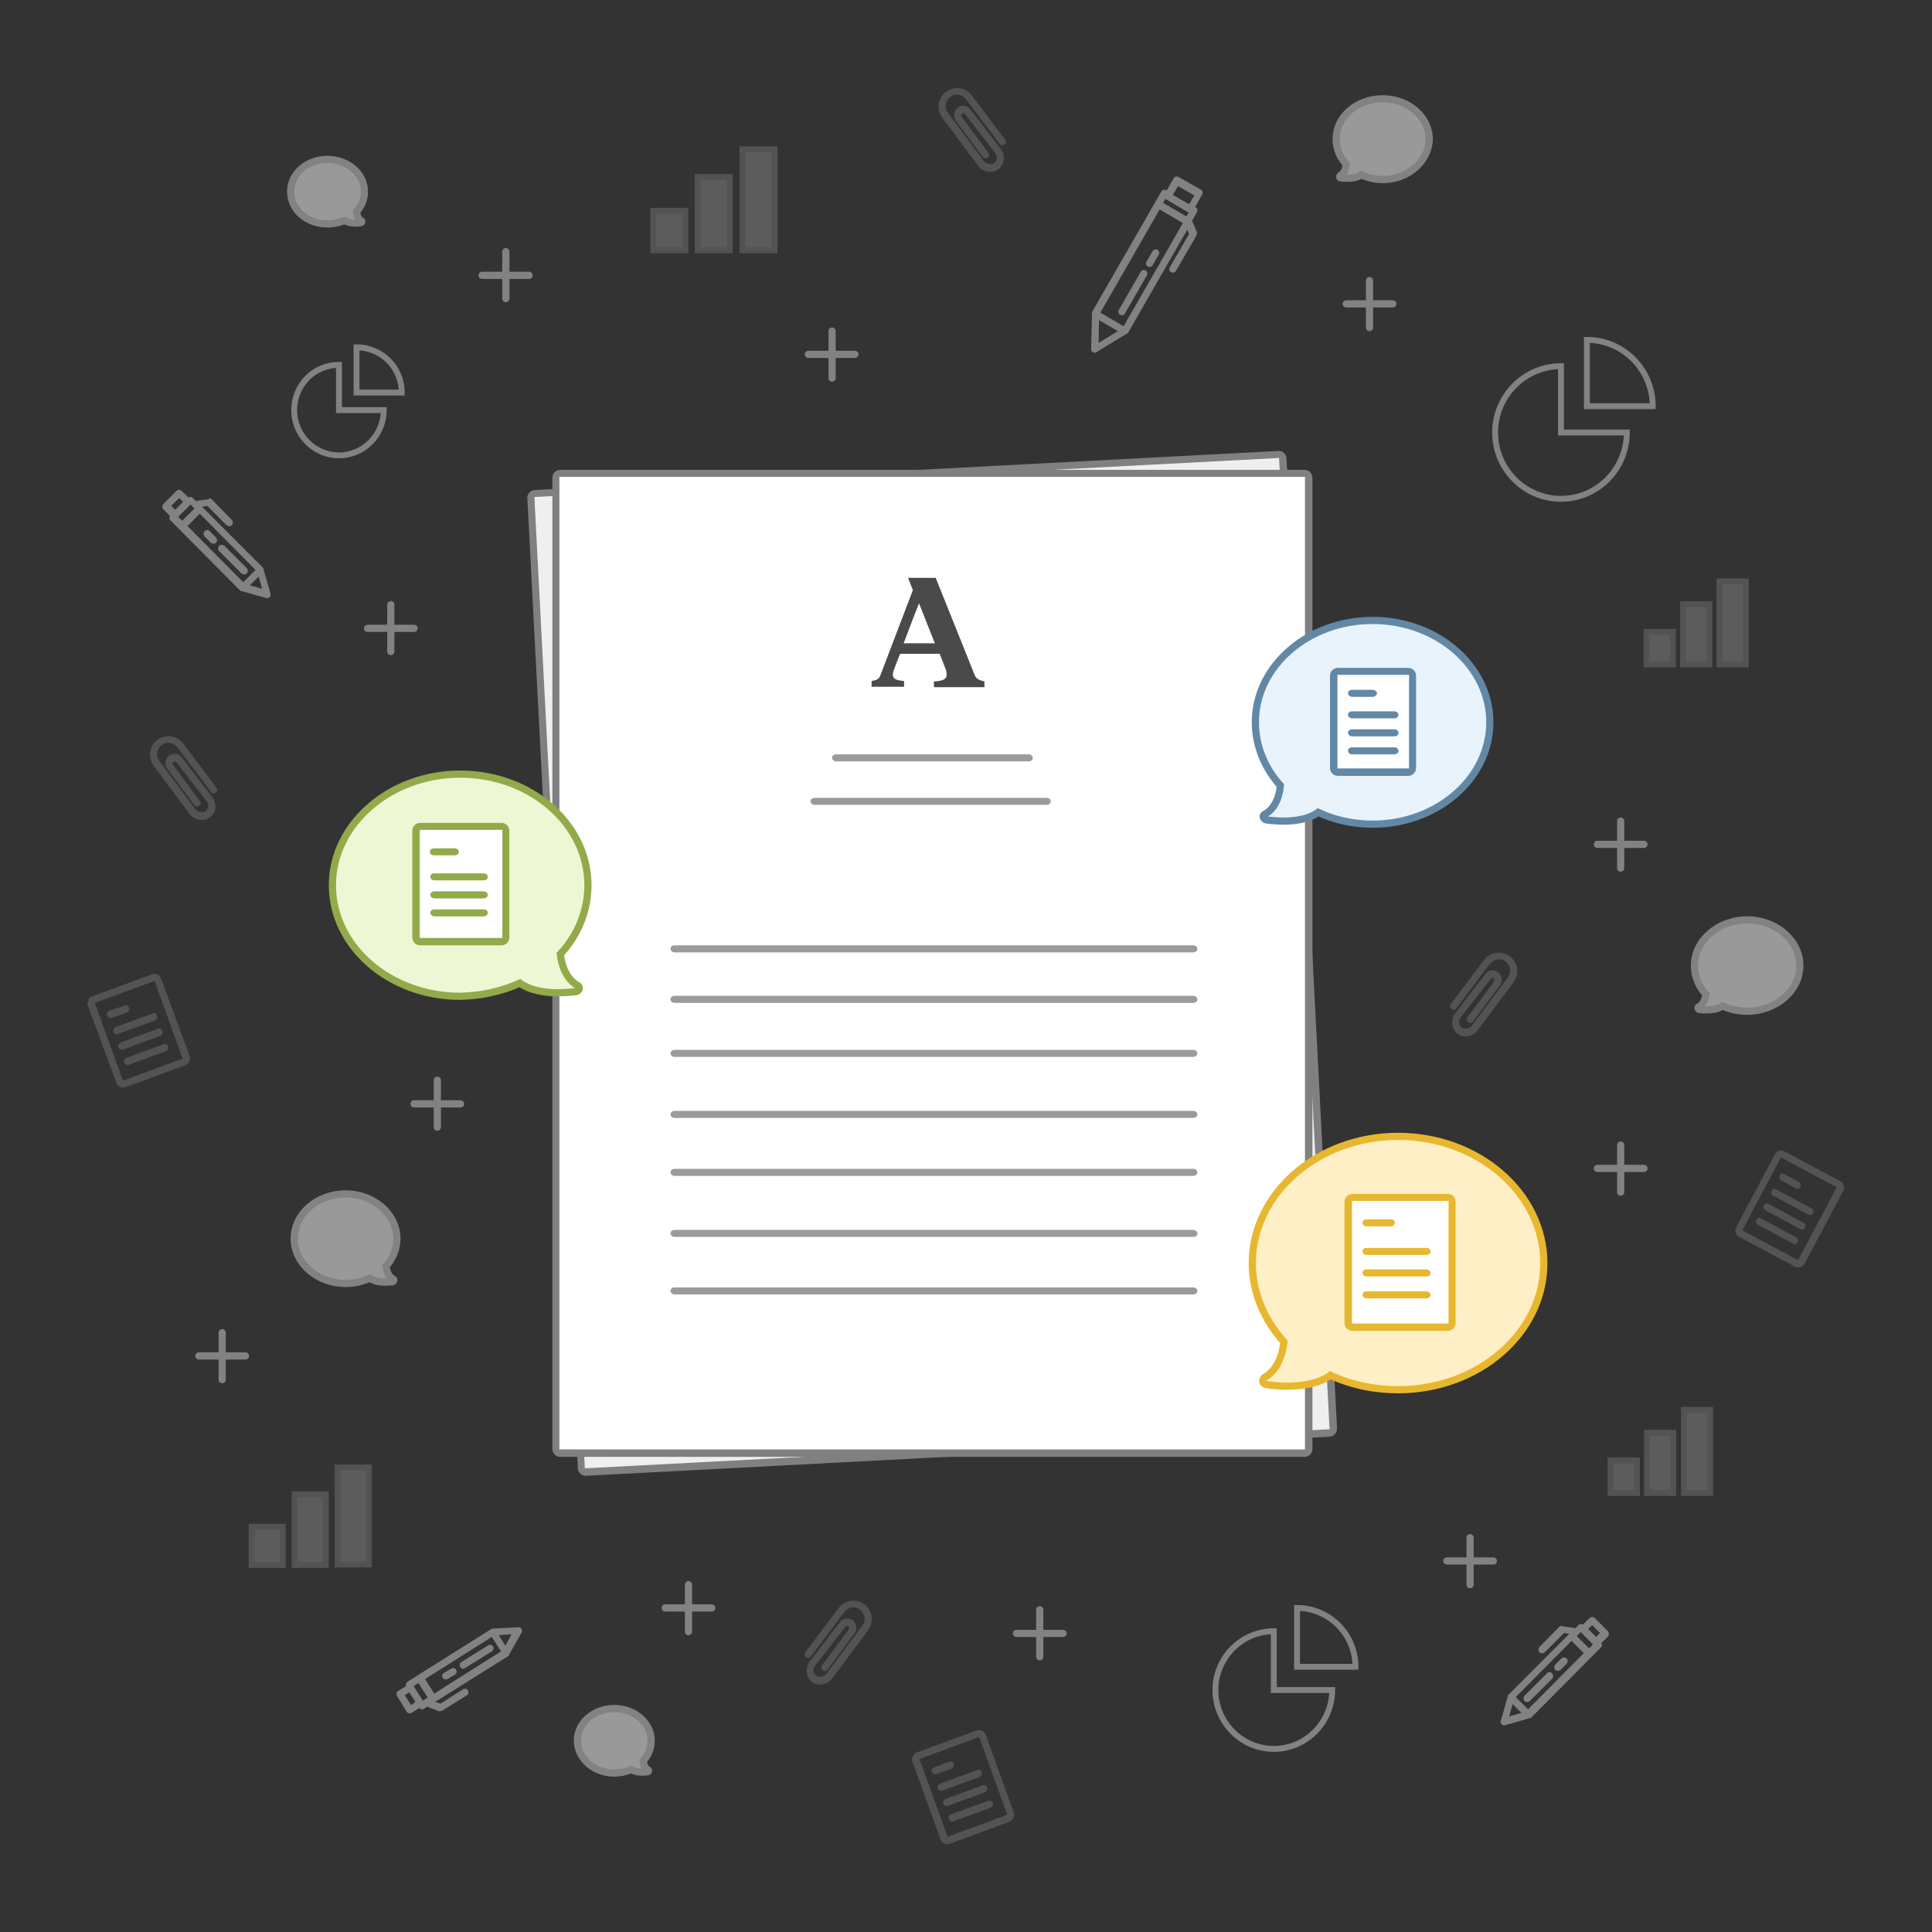 <?xml version="1.0" encoding="utf-8"?>
<!-- Generator: Adobe Illustrator 18.0.0, SVG Export Plug-In . SVG Version: 6.00 Build 0)  -->
<!DOCTYPE svg PUBLIC "-//W3C//DTD SVG 1.1//EN" "http://www.w3.org/Graphics/SVG/1.1/DTD/svg11.dtd">
<svg version="1.1" id="Layer_1" xmlns:sketch="http://www.bohemiancoding.com/sketch/ns"
	 xmlns="http://www.w3.org/2000/svg" xmlns:xlink="http://www.w3.org/1999/xlink" x="0px" y="0px" viewBox="25.5 24 440 440"
	 enable-background="new 25.5 24 440 440" xml:space="preserve">
<rect x="25.5" y="24" width="440" height="440" fill="#333333" stroke="none"/>
<title>Right Graphic</title>
<desc>Created with Sketch.</desc>
<g id="Page-1" sketch:type="MSPage">
	<g id="Academia-11" transform="translate(-863, -189)" sketch:type="MSArtboardGroup">
		<g id="Right-Graphic-_x2B_-Hero-Text-and-Buttons" transform="translate(230, 186)" sketch:type="MSLayerGroup">
			<g id="Right-Graphic" transform="translate(632, 0)">
				<g opacity="0.5">
					<g id="Pluses" transform="translate(32, 48)" sketch:type="MSShapeGroup">
						<g id="Line-_x2B_-Line-Copy-6" transform="translate(320, 8)">
							<path id="Line" fill="none" stroke="#D1D1D1" stroke-width="1.637" stroke-linecap="round" d="M-13.6,34.9v10.7"/>
							<path id="Line-Copy-6" fill="none" stroke="#D1D1D1" stroke-width="1.637" stroke-linecap="round" d="M-18.9,40.2h10.6"/>
						</g>
						<g id="Line-_x2B_-Line-Copy-7" transform="translate(390, 158)">
							<path id="Line_1_" fill="none" stroke="#D1D1D1" stroke-width="1.637" stroke-linecap="round" d="M-26.4,8v10.7"/>
							<path id="Line-Copy-6_1_" fill="none" stroke="#D1D1D1" stroke-width="1.637" stroke-linecap="round" d="M-31.7,13.3h10.6"
								/>
						</g>
						<g id="Line-_x2B_-Line-Copy-8" transform="translate(47, 98)">
							<path id="Line_2_" fill="none" stroke="#D1D1D1" stroke-width="1.637" stroke-linecap="round" d="M36.5,18.7v10.7"/>
							<path id="Line-Copy-6_2_" fill="none" stroke="#D1D1D1" stroke-width="1.637" stroke-linecap="round" d="M31.2,24.1h10.6"/>
						</g>
						<g id="Line-_x2B_-Line-Copy-10" transform="translate(390, 248)">
							<path id="Line_3_" fill="none" stroke="#D1D1D1" stroke-width="1.637" stroke-linecap="round" d="M-26.4-8.2V2.5"/>
							<path id="Line-Copy-6_3_" fill="none" stroke="#D1D1D1" stroke-width="1.637" stroke-linecap="round" d="M-31.7-2.9h10.6"/>
						</g>
						<g id="Line-_x2B_-Line-Copy-11" transform="translate(348, 357)">
							<path id="Line_4_" fill="none" stroke="#D1D1D1" stroke-width="1.637" stroke-linecap="round" d="M-18.7-27.8v10.7"/>
							<path id="Line-Copy-6_4_" fill="none" stroke="#D1D1D1" stroke-width="1.637" stroke-linecap="round" d="M-24-22.5h10.6"/>
						</g>
						<g id="Line-_x2B_-Line-Copy-15" transform="translate(228, 377)">
							<path id="Line_5_" fill="none" stroke="#D1D1D1" stroke-width="1.637" stroke-linecap="round" d="M3.3-31.4v10.7"/>
							<path id="Line-Copy-6_5_" fill="none" stroke="#D1D1D1" stroke-width="1.637" stroke-linecap="round" d="M-2-26H8.6"/>
						</g>
						<g id="Line-_x2B_-Line-Copy-12" transform="translate(130, 370)">
							<path id="Line_6_" fill="none" stroke="#D1D1D1" stroke-width="1.637" stroke-linecap="round" d="M21.3-30.1v10.7"/>
							<path id="Line-Copy-6_6_" fill="none" stroke="#D1D1D1" stroke-width="1.637" stroke-linecap="round" d="M16-24.8h10.6"/>
						</g>
						<g id="Line-_x2B_-Line-Copy-16" transform="translate(60, 230)">
							<path id="Line_7_" fill="none" stroke="#D1D1D1" stroke-width="1.637" stroke-linecap="round" d="M34.1-5V5.7"/>
							<path id="Line-Copy-6_7_" fill="none" stroke="#D1D1D1" stroke-width="1.637" stroke-linecap="round" d="M28.8,0.4h10.6"/>
						</g>
						<g id="Line-_x2B_-Line-Copy-17" transform="translate(0, 300)">
							<path id="Line_8_" fill="none" stroke="#D1D1D1" stroke-width="1.637" stroke-linecap="round" d="M45.1-17.5v10.7"/>
							<path id="Line-Copy-6_8_" fill="none" stroke="#D1D1D1" stroke-width="1.637" stroke-linecap="round" d="M39.8-12.2h10.6"/>
						</g>
						<g id="Line-_x2B_-Line-Copy-13" transform="translate(79, 0)">
							<path id="Line_9_" fill="none" stroke="#D1D1D1" stroke-width="1.637" stroke-linecap="round" d="M30.7,36.3V47"/>
							<path id="Line-Copy-6_9_" fill="none" stroke="#D1D1D1" stroke-width="1.637" stroke-linecap="round" d="M25.3,41.7H36"/>
						</g>
						<g id="Line-_x2B_-Line-Copy-14" transform="translate(170, 22)">
							<path id="Line_10_" fill="none" stroke="#D1D1D1" stroke-width="1.637" stroke-linecap="round" d="M14,32.4v10.7"/>
							<path id="Line-Copy-6_10_" fill="none" stroke="#D1D1D1" stroke-width="1.637" stroke-linecap="round" d="M8.6,37.7h10.6"/>
						</g>
					</g>
					<g id="Pie-Charts" transform="translate(59, 73)" sketch:type="MSShapeGroup">
						<g id="Imported-Layers" transform="translate(335, 0)">
							<path id="Fill-1" fill="none" stroke="#D1D1D1" stroke-width="1.34" d="M-12,37.4c-8.3,0-15,6.8-15,15.1s6.7,15.1,15,15.1
								S3,60.8,3,52.5h-15V37.4z M-6.1,31.4v15.1h15C8.9,38.2,2.2,31.4-6.1,31.4z"/>
						</g>
						<g id="Imported-Layers-Copy" transform="translate(0, 2)">
							<path id="Fill-1_1_" fill="none" stroke="#D1D1D1" stroke-width="1.34" d="M44.7,35.1c-5.7,0-10.2,4.6-10.2,10.3
								s4.6,10.3,10.2,10.3s10.2-4.6,10.2-10.3H44.7V35.1z M48.7,31.1v10.3H59C59,35.7,54.4,31.1,48.7,31.1z"/>
						</g>
						<g id="Imported-Layers-Copy-2" transform="translate(257, 352)">
							<path id="Fill-1_2_" fill="none" stroke="#D1D1D1" stroke-width="1.34" d="M0.6-26.5c-7.3,0-13.3,6-13.3,13.4
								s6,13.4,13.3,13.4s13.3-6,13.3-13.4H0.6V-26.5z M5.9-31.8v13.4h13.3C19.2-25.8,13.2-31.8,5.9-31.8z"/>
						</g>
					</g>
					<g id="More-Bubbles" transform="translate(58, 6)" sketch:type="MSShapeGroup">
						<path id="Fill-1-Copy-6" fill="#FFFFFF" stroke="#D1D1D1" stroke-width="1.637" d="M283.4,61.9c-1.7,0-3.4-0.4-4.9-1.1
							c-0.9,0.7-2.2,0.8-3.2,0.8c-0.9,0-1.5-0.1-1.5-0.1c-0.1,0-0.2-0.1-0.2-0.2c0-0.1,0-0.2,0.1-0.3c1-0.5,1.3-1.7,1.4-2.6
							c-1.5-1.6-2.3-3.6-2.3-5.7c0-5.1,4.7-9.2,10.6-9.2c5.8,0,10.6,4.1,10.6,9.2C293.9,57.7,289.2,61.9,283.4,61.9"/>
						<path id="Fill-1-Copy-9" fill="#FFFFFF" stroke="#D1D1D1" stroke-width="1.637" d="M366.4,251.3c-1.9,0-3.9-0.4-5.6-1.2
							c-1,0.7-2.5,0.9-3.6,0.9c-1,0-1.7-0.1-1.7-0.1c-0.1,0-0.2-0.1-0.3-0.3c0-0.1,0-0.3,0.2-0.3c1.1-0.6,1.5-1.9,1.6-2.9
							c-1.7-1.8-2.6-4.1-2.6-6.5c0-5.7,5.4-10.4,12-10.4c6.6,0,12,4.7,12,10.4C378.4,246.6,373,251.3,366.4,251.3"/>
						<path id="Fill-1-Copy-7" fill="#FFFFFF" stroke="#D1D1D1" stroke-width="1.637" d="M52.7,312.1c1,0.7,2.5,0.9,3.5,0.9
							c1,0,1.7-0.1,1.7-0.1c0.1,0,0.2-0.1,0.3-0.3c0-0.1,0-0.3-0.2-0.3c-1.1-0.6-1.4-1.9-1.6-2.9c1.6-1.8,2.5-4,2.5-6.3
							c0-5.6-5.3-10.2-11.7-10.2c-6.5,0-11.7,4.6-11.7,10.2c0,5.6,5.3,10.2,11.7,10.2C49.1,313.3,51,312.9,52.7,312.1z"/>
						<path id="Fill-1-Copy-8" fill="#FFFFFF" stroke="#D1D1D1" stroke-width="1.637" d="M43.1,72c1.4,0,2.7-0.3,3.9-0.8
							c0.7,0.5,1.8,0.6,2.5,0.6c0.7,0,1.2-0.1,1.2-0.1c0.1,0,0.2-0.1,0.2-0.2c0-0.1,0-0.2-0.1-0.2c-0.8-0.4-1-1.3-1.1-2.1
							c1.2-1.3,1.8-2.9,1.8-4.6c0-4-3.8-7.3-8.4-7.3c-4.7,0-8.4,3.3-8.4,7.3C34.7,68.8,38.4,72,43.1,72"/>
						<path id="Fill-1-Copy-11" fill="#FFFFFF" stroke="#D1D1D1" stroke-width="1.637" d="M108.4,424.8c1.4,0,2.7-0.3,3.9-0.8
							c0.7,0.5,1.8,0.6,2.5,0.6c0.7,0,1.2-0.1,1.2-0.1c0.1,0,0.2-0.1,0.2-0.2c0-0.1,0-0.2-0.1-0.2c-0.8-0.4-1-1.3-1.1-2.1
							c1.2-1.3,1.8-2.9,1.8-4.6c0-4-3.8-7.3-8.4-7.3c-4.7,0-8.4,3.3-8.4,7.3C100,421.5,103.8,424.8,108.4,424.8"/>
					</g>
					<g id="Paper-Clips" transform="translate(16, 0)" sketch:type="MSShapeGroup" opacity="0.396">
						<path id="Imported-Layers_1_" fill="#D1D1D1" d="M237.8,65.6c-1.3,1-3.5,0.6-4.5-0.8l-8.2-11c-1.4-1.9-1-4.5,0.8-5.9
							c1.9-1.4,4.5-1,5.9,0.8l7.6,10.1c0.3,0.4,0.2,0.9-0.2,1.1c-0.4,0.3-0.9,0.2-1.1-0.2l-7.6-10.1c-0.9-1.1-2.5-1.4-3.6-0.5
							c-1.1,0.9-1.4,2.5-0.5,3.6l8.2,11c0.5,0.7,1.8,0.8,2.2,0.5c0.9-0.6,0.9-1.6,0.4-2.3l-6.9-8.9c-0.2-0.2-0.5-0.3-0.7-0.1
							c-0.2,0.2-0.2,0.5-0.1,0.7l6.1,8.2c0.3,0.4,0.2,0.9-0.2,1.1c-0.4,0.3-0.9,0.2-1.1-0.2l-6.1-8.2c-0.7-0.9-0.5-2.3,0.4-3
							c0.9-0.7,2.2-0.5,2.9,0.4l6.9,9C239.5,62.3,239.5,64.3,237.8,65.6"/>
						<path id="Imported-Layers-Copy-4" fill="#D1D1D1" d="M195.5,410.1c1.3,1,3.5,0.6,4.5-0.8l8.2-11c1.4-1.9,1-4.5-0.8-5.9
							c-1.9-1.4-4.5-1-5.9,0.8l-7.6,10.1c-0.3,0.4-0.2,0.9,0.2,1.1c0.4,0.3,0.9,0.2,1.1-0.2l7.6-10.1c0.9-1.1,2.5-1.4,3.6-0.5
							c1.1,0.9,1.4,2.5,0.5,3.6l-8.2,11c-0.5,0.7-1.8,0.8-2.2,0.5c-0.9-0.6-0.9-1.6-0.4-2.3l6.9-8.9c0.2-0.2,0.5-0.3,0.7-0.1
							s0.2,0.5,0.1,0.7l-6.1,8.2c-0.3,0.4-0.2,0.9,0.2,1.1c0.4,0.3,0.9,0.2,1.1-0.2l6.1-8.2c0.7-0.9,0.5-2.3-0.4-3
							c-0.9-0.7-2.2-0.5-2.9,0.4l-6.9,9C193.9,406.9,193.9,408.9,195.5,410.1"/>
						<path id="Imported-Layers-Copy-6" fill="#D1D1D1" d="M342.5,262.5c1.3,1,3.5,0.6,4.5-0.8l8.2-11c1.4-1.9,1-4.5-0.8-5.9
							c-1.9-1.4-4.5-1-5.9,0.8l-7.6,10.1c-0.3,0.4-0.2,0.9,0.2,1.1c0.4,0.3,0.9,0.2,1.1-0.2l7.6-10.1c0.9-1.1,2.5-1.4,3.6-0.5
							c1.1,0.9,1.4,2.5,0.5,3.6l-8.2,11c-0.5,0.7-1.8,0.8-2.2,0.5c-0.9-0.6-0.9-1.6-0.4-2.3l6.9-8.9c0.2-0.2,0.5-0.3,0.7-0.1
							s0.2,0.5,0.1,0.7l-6.1,8.2c-0.3,0.4-0.2,0.9,0.2,1.1c0.4,0.3,0.9,0.2,1.1-0.2l6.1-8.2c0.7-0.9,0.5-2.3-0.4-3
							c-0.9-0.7-2.2-0.5-2.9,0.4l-6.9,9C340.9,259.2,340.9,261.2,342.5,262.5"/>
						<path id="Imported-Layers-Copy-7" fill="#D1D1D1" d="M58.2,213.2c-1.3,1-3.5,0.6-4.5-0.8l-8.2-11c-1.4-1.9-1-4.5,0.8-5.9
							c1.9-1.4,4.5-1,5.9,0.8l7.6,10.1c0.3,0.4,0.2,0.9-0.2,1.1c-0.4,0.3-0.9,0.2-1.1-0.2l-7.6-10.1c-0.9-1.1-2.5-1.4-3.6-0.5
							s-1.4,2.5-0.5,3.6l8.2,11c0.5,0.7,1.8,0.8,2.2,0.5c0.9-0.6,0.9-1.6,0.4-2.3l-6.9-8.9c-0.2-0.2-0.5-0.3-0.7-0.1
							c-0.2,0.2-0.2,0.5-0.1,0.7l6.1,8.2c0.3,0.4,0.2,0.9-0.2,1.1c-0.4,0.3-0.9,0.2-1.1-0.2l-6.1-8.2c-0.7-0.9-0.5-2.3,0.4-3
							c0.9-0.7,2.2-0.5,2.9,0.4l6.9,9C59.9,210,59.9,212,58.2,213.2"/>
					</g>
					<g id="Papers" transform="translate(0, 247)" sketch:type="MSShapeGroup" opacity="0.396">
						<path id="Imported-Layers_2_" fill="#D1D1D1" d="M445.6,49l-12.7-6.8c-0.8-0.4-1.8-0.1-2.2,0.7l-8.8,16.6
							c-0.4,0.8-0.1,1.8,0.7,2.2l12.7,6.8c0.8,0.4,1.8,0.1,2.2-0.7l8.8-16.6C446.7,50.4,446.4,49.4,445.6,49L445.6,49z M432.1,43.6
							l12.7,6.8l-8.8,16.6l-12.7-6.8L432.1,43.6z M431.8,47.7c0.2-0.4,0.7-0.6,1.1-0.3l3.3,1.8c0.4,0.2,0.5,0.7,0.3,1.1
							c-0.2,0.4-0.7,0.6-1.1,0.3l-3.3-1.8C431.8,48.6,431.6,48.1,431.8,47.7L431.8,47.7z M430,51.2c0.2-0.4,0.7-0.6,1.1-0.3l8,4.3
							c0.4,0.2,0.5,0.7,0.3,1.1c-0.2,0.4-0.7,0.6-1.1,0.3l-8-4.3C429.9,52,429.8,51.6,430,51.2L430,51.2z M428.2,54.5
							c0.2-0.4,0.7-0.6,1.1-0.3l8,4.3c0.4,0.2,0.5,0.7,0.3,1.1c-0.2,0.4-0.7,0.6-1.1,0.3l-8-4.3C428.2,55.4,428,54.9,428.2,54.5
							L428.2,54.5z M426.5,57.8c0.2-0.4,0.7-0.6,1.1-0.3l8,4.3c0.4,0.2,0.5,0.7,0.3,1.1c-0.2,0.4-0.7,0.6-1.1,0.3l-8-4.3
							C426.4,58.7,426.3,58.2,426.5,57.8L426.5,57.8z"/>
						<path id="Imported-Layers-Copy-8" fill="#D1D1D1" d="M61.1,1.9l-13.6,5c-0.8,0.3-1.3,1.3-1,2.1L53,26.6c0.3,0.9,1.2,1.3,2.1,1
							l13.6-5c0.8-0.3,1.3-1.3,1-2.1L63.2,2.9C62.9,2,62,1.6,61.1,1.9L61.1,1.9z M48.1,8.4l13.6-5l6.4,17.7l-13.6,5L48.1,8.4z
							 M50.9,11.3c-0.2-0.4,0.1-0.9,0.5-1.1L54.9,9c0.4-0.2,0.9,0.1,1,0.5c0.2,0.4-0.1,0.9-0.5,1.1L52,11.8
							C51.5,11.9,51.1,11.7,50.9,11.3L50.9,11.3z M52.3,15c-0.2-0.4,0.1-0.9,0.5-1.1l8.5-3.1c0.4-0.2,0.9,0.1,1,0.5
							c0.2,0.4-0.1,0.9-0.5,1.1l-8.5,3.1C52.9,15.7,52.4,15.4,52.3,15L52.3,15z M53.5,18.5c-0.2-0.4,0.1-0.9,0.5-1.1l8.5-3.1
							c0.4-0.2,0.9,0.1,1,0.5c0.2,0.4-0.1,0.9-0.5,1.1L54.6,19C54.2,19.2,53.7,19,53.5,18.5L53.5,18.5z M54.8,22
							c-0.2-0.4,0.1-0.9,0.5-1.1l8.5-3.1c0.4-0.2,0.9,0.1,1,0.5c0.2,0.4-0.1,0.9-0.5,1.1l-8.5,3.1C55.4,22.7,55,22.5,54.8,22
							L54.8,22z"/>
						<path id="Imported-Layers-Copy-9" fill="#D1D1D1" d="M248.9,174.1l-13.6,5c-0.8,0.3-1.3,1.3-1,2.1l6.4,17.7
							c0.3,0.9,1.2,1.3,2.1,1l13.6-5c0.8-0.3,1.3-1.3,1-2.1l-6.4-17.7C250.7,174.3,249.8,173.8,248.9,174.1L248.9,174.1z
							 M235.9,180.6l13.6-5l6.4,17.7l-13.6,5L235.9,180.6z M238.7,183.6c-0.2-0.4,0.1-0.9,0.5-1.1l3.5-1.3c0.4-0.2,0.9,0.1,1,0.5
							c0.2,0.4-0.1,0.9-0.5,1.1l-3.5,1.3C239.3,184.2,238.9,184,238.7,183.6L238.7,183.6z M240.1,187.3c-0.2-0.4,0.1-0.9,0.5-1.1
							l8.5-3.1c0.4-0.2,0.9,0.1,1,0.5s-0.1,0.9-0.5,1.1l-8.5,3.1C240.7,187.9,240.2,187.7,240.1,187.3L240.1,187.3z M241.3,190.8
							c-0.2-0.4,0.1-0.9,0.5-1.1l8.5-3.1c0.4-0.2,0.9,0.1,1,0.5c0.2,0.4-0.1,0.9-0.5,1.1l-8.5,3.1
							C242,191.4,241.5,191.2,241.3,190.8L241.3,190.8z M242.6,194.3c-0.2-0.4,0.1-0.9,0.5-1.1l8.5-3.1c0.4-0.2,0.9,0.1,1,0.5
							c0.2,0.4-0.1,0.9-0.5,1.1l-8.5,3.1C243.2,195,242.8,194.7,242.6,194.3L242.6,194.3z"/>
					</g>
					<g id="Bar-chats" transform="translate(47, 20)" sketch:type="MSShapeGroup" opacity="0.4">
						<path id="Fill-1_3_" fill="#FFFFFF" stroke="#D1D1D1" stroke-width="1.34" d="M148.6,41h7.3v23h-7.3V41z M138.4,47.3h7.3
							v16.7h-7.3V47.3z M128.3,55h7.3v9h-7.3V55z"/>
						<path id="Fill-1-Copy-4" fill="#FFFFFF" stroke="#D1D1D1" stroke-width="1.34" d="M363,328.1h6V347h-6V328.1z M354.6,333.3
							h6V347h-6V333.3z M346.3,339.6h6v7.4h-6V339.6z"/>
						<path id="Fill-1-Copy-10" fill="#FFFFFF" stroke="#D1D1D1" stroke-width="1.34" d="M371.1,139.4h6v18.9h-6V139.4z
							 M362.8,144.6h6v13.7h-6V144.6z M354.5,150.9h6v7.4h-6V150.9z"/>
						<path id="Fill-1-Copy-5" fill="#FFFFFF" stroke="#D1D1D1" stroke-width="1.34" d="M56.4,341.2h7.1v22.1h-7.1V341.2z
							 M46.6,347.3h7.1v16.1h-7.1V347.3z M36.8,354.7h7.1v8.7h-7.1V354.7z"/>
					</g>
					<g id="Pens" transform="translate(21, 26)" sketch:type="MSShapeGroup">
						<path id="Imported-Layers_3_" fill="#D1D1D1" d="M260.3,71.6l5-8.7c0.2-0.4,0.7-0.5,1.1-0.3c0.4,0.2,0.5,0.7,0.3,1.1l-5,8.7
							c-0.2,0.4-0.7,0.5-1.1,0.3C260.2,72.5,260.1,72,260.3,71.6L260.3,71.6z M266.9,61.7c0.4,0.2,0.9,0.1,1.1-0.3l1.4-2.4
							c0.2-0.4,0.1-0.9-0.3-1.1c-0.4-0.2-0.9-0.1-1.1,0.3l-1.4,2.4C266.4,61,266.5,61.5,266.9,61.7L266.9,61.7z M277.9,54.8
							l-4.6,7.9c-0.2,0.4-0.7,0.5-1.1,0.3c-0.4-0.2-0.5-0.7-0.3-1.1l4.4-7.6l-0.4-1l-13.5,23.5c0,0,0,0,0,0c0,0.1-0.1,0.1-0.2,0.2
							c0,0,0,0-0.1,0c0,0,0,0,0,0l-6.9,4.2c-0.3,0.2-0.6,0.2-0.8,0c-0.3-0.2-0.4-0.4-0.4-0.7l0.2-8.1c0,0,0,0,0-0.1c0,0,0,0,0-0.1
							c0-0.1,0-0.2,0.1-0.3c0,0,0,0,0,0l15.7-27.3c0.2-0.4,0.7-0.5,1.1-0.3l0.1,0.1l1.6-2.8c0.2-0.4,0.7-0.5,1.1-0.3l5.1,2.9
							c0.4,0.2,0.5,0.7,0.3,1.1l-1.6,2.8l0.1,0.1c0.4,0.2,0.5,0.7,0.3,1.1l-1.1,2l1.1,2.6C278.1,54.3,278,54.6,277.9,54.8
							L277.9,54.8z M256.1,72.2l5.3,3.1l13.5-23.5l-5.3-3.1L256.1,72.2z M270.4,47.2l5.3,3.1l0.5-0.9l-5.3-3.1L270.4,47.2z
							 M272.6,45.4l3.7,2.1l1.2-2l-3.7-2.1L272.6,45.4z M260.1,76.4l-4.3-2.5l-0.1,5.2L260.1,76.4L260.1,76.4z"/>
						<path id="Imported-Layers_4_" fill="#D1D1D1" d="M56.6,125.3l5.1,5.1c0.3,0.3,0.3,0.8,0,1.2c-0.3,0.3-0.8,0.3-1.2,0l-5.1-5.1
							c-0.3-0.3-0.3-0.8,0-1.2C55.8,125,56.3,125,56.6,125.3L56.6,125.3z M52.1,122c-0.3,0.3-0.3,0.8,0,1.2l1.4,1.4
							c0.3,0.3,0.8,0.3,1.2,0c0.3-0.3,0.3-0.8,0-1.2l-1.4-1.4C53,121.6,52.5,121.6,52.1,122L52.1,122z M53.7,114.7l4.6,4.7
							c0.3,0.3,0.3,0.8,0,1.2c-0.3,0.3-0.8,0.3-1.2,0l-4.4-4.4l-1.2,0.2l13.9,13.9c0,0,0,0,0,0c0.1,0.1,0.1,0.1,0.1,0.2
							c0,0,0,0,0,0.1c0,0,0,0,0,0l1.6,5.6c0.1,0.3,0,0.6-0.2,0.8s-0.5,0.3-0.8,0.2l-5.6-1.6c0,0,0,0,0,0c0,0,0,0-0.1,0
							c-0.1,0-0.2-0.1-0.2-0.1c0,0,0,0,0,0l-15.9-16c-0.3-0.3-0.3-0.7-0.1-1l-1.5-1.5c-0.3-0.3-0.3-0.8,0-1.2l3-3
							c0.3-0.3,0.8-0.3,1.2,0l1.5,1.5c0.3-0.2,0.8-0.2,1,0.1l0.8,0.8c0.1-0.1,0.3-0.2,0.5-0.2l2.3-0.3
							C53.2,114.4,53.5,114.5,53.7,114.7L53.7,114.7z M47,119.6l2.8-2.8l-0.9-0.9l-2.8,2.8L47,119.6z M60.9,133.6l2.8-2.8L51,118
							l-2.8,2.8L60.9,133.6z M45.4,117.1l1.8-1.8l-0.9-0.9l-1.8,1.8L45.4,117.1z M64.4,132.3l-2,2l2.8,0.8L64.4,132.3L64.4,132.3z"
							/>
						<path id="Imported-Layers-Copy-3" fill="#D1D1D1" d="M357.8,382.1l-5.1,5.1c-0.3,0.3-0.3,0.8,0,1.2c0.3,0.3,0.8,0.3,1.2,0
							l5.1-5.1c0.3-0.3,0.3-0.8,0-1.2C358.6,381.7,358.1,381.7,357.8,382.1L357.8,382.1z M362.3,378.7c0.3,0.3,0.3,0.8,0,1.2
							l-1.4,1.4c-0.3,0.3-0.8,0.3-1.2,0c-0.3-0.3-0.3-0.8,0-1.2l1.4-1.4C361.4,378.4,362,378.4,362.3,378.7L362.3,378.7z
							 M360.7,371.4l-4.6,4.7c-0.3,0.3-0.3,0.8,0,1.2c0.3,0.3,0.8,0.3,1.2,0l4.4-4.4l1.2,0.2L349,387c0,0,0,0,0,0
							c-0.1,0.1-0.1,0.1-0.1,0.2c0,0,0,0,0,0.1c0,0,0,0,0,0l-1.6,5.6c-0.1,0.3,0,0.6,0.2,0.8s0.5,0.3,0.8,0.2l5.6-1.6c0,0,0,0,0,0
							c0,0,0,0,0.1,0c0.1,0,0.2-0.1,0.2-0.1c0,0,0,0,0,0l15.9-16c0.3-0.3,0.3-0.7,0.1-1l1.5-1.5c0.3-0.3,0.3-0.8,0-1.2l-3-3
							c-0.3-0.3-0.8-0.3-1.2,0l-1.5,1.5c-0.3-0.2-0.8-0.2-1,0.1l-0.8,0.8c-0.1-0.1-0.3-0.2-0.5-0.2l-2.3-0.3
							C361.2,371.2,360.9,371.3,360.7,371.4L360.7,371.4z M367.4,376.4l-2.8-2.8l0.9-0.9l2.8,2.8L367.4,376.4z M353.5,390.3
							l-2.8-2.8l12.7-12.8l2.8,2.8L353.5,390.3z M369,373.8l-1.8-1.8l0.9-0.9l1.8,1.8L369,373.8z M350,389.1l2,2l-2.8,0.8L350,389.1
							L350,389.1z"/>
						<path id="Imported-Layers-Copy-5" fill="#D1D1D1" d="M111.4,380.9l6.1-3.8c0.4-0.2,0.5-0.7,0.3-1.1c-0.2-0.4-0.7-0.5-1.1-0.3
							l-6.1,3.8c-0.4,0.2-0.5,0.7-0.3,1.1C110.5,381,111,381.2,111.4,380.9L111.4,380.9z M106.3,383.1c-0.2-0.4-0.1-0.9,0.3-1.1
							l1.7-1c0.4-0.2,0.9-0.1,1.1,0.3s0.1,0.9-0.3,1.1l-1.7,1C107.1,383.6,106.6,383.5,106.3,383.1L106.3,383.1z M106.2,390.6
							l5.6-3.5c0.4-0.2,0.5-0.7,0.3-1.1c-0.2-0.4-0.7-0.5-1.1-0.3l-5.2,3.3l-1.2-0.4l16.6-10.4c0,0,0,0,0,0c0.1,0,0.1-0.1,0.2-0.2
							c0,0,0,0,0-0.1c0,0,0,0,0,0l2.9-5.1c0.1-0.3,0.1-0.6,0-0.8c-0.2-0.3-0.4-0.4-0.7-0.4l-5.8,0.3c0,0,0,0-0.1,0c0,0,0,0-0.1,0
							c-0.1,0-0.2,0-0.2,0.1c0,0,0,0,0,0l-19.1,12c-0.3,0.2-0.5,0.6-0.3,1l-1.8,1.1c-0.4,0.2-0.5,0.7-0.3,1.1l2.2,3.6
							c0.2,0.4,0.7,0.5,1.1,0.3l1.8-1.1c0.3,0.3,0.7,0.4,1,0.2l0.9-0.6c0.1,0.1,0.2,0.3,0.4,0.3l2.1,0.8
							C105.7,390.8,106,390.7,106.2,390.6L106.2,390.6z M100.8,384.3l2.1,3.3l-1.1,0.7l-2.1-3.3L100.8,384.3z M117.5,373.8l2.1,3.3
							l-15.2,9.6l-2.1-3.3L117.5,373.8z M98.7,386.4l1.4,2.2l-1,0.7l-1.4-2.2L98.7,386.4z M120.6,375.8l-1.5-2.4l2.9-0.2
							L120.6,375.8L120.6,375.8z"/>
					</g>
				</g>
				<g id="Main-Paper" transform="translate(69, 103)">
					<path id="Fill-1-Copy" sketch:type="MSShapeGroup" fill="#EFEFEF" d="M90,258.4l-11.5-221c0-0.5,0.4-0.9,0.8-0.9l169.4-8.9
						c0.5,0,0.9,0.4,0.9,0.9l11.5,221c0,0.5-0.4,0.9-0.8,0.9l-169.4,8.9C90.4,259.3,90,258.9,90,258.4z"/>
					<path id="Fill-2-Copy" sketch:type="MSShapeGroup" fill="#808080" d="M79.2,37.2l169.6-8.9l11.5,221.2l-169.6,8.9L79.2,37.2z
						 M248.6,26.7L79.3,35.6c-1,0.1-1.8,0.9-1.7,1.9l11.5,220.9c0.1,1,0.9,1.8,1.9,1.7l169.3-8.9c1-0.1,1.7-0.9,1.7-1.9L250.5,28.4
						C250.4,27.4,249.6,26.6,248.6,26.7L248.6,26.7z"/>
					<path id="Fill-1_4_" sketch:type="MSShapeGroup" fill="#FFFFFF" d="M84.1,254V32.7c0-0.5,0.4-0.9,0.9-0.9h169.7
						c0.5,0,0.9,0.4,0.9,0.9V254c0,0.5-0.4,0.9-0.9,0.9H85C84.5,254.9,84.1,254.5,84.1,254z"/>
					<path id="Fill-2" sketch:type="MSShapeGroup" fill="#808080" d="M84.9,32.6h169.8v221.5H84.9V32.6z M254.6,31H85.1
						c-1,0-1.8,0.8-1.8,1.8V254c0,1,0.8,1.8,1.8,1.8h169.5c1,0,1.8-0.8,1.8-1.8V32.8C256.4,31.8,255.6,31,254.6,31L254.6,31z"/>
					<path id="Fill-4" sketch:type="MSShapeGroup" fill="#9B9B9B" d="M191.8,97.4h-43.9c-0.5,0-0.9-0.4-0.9-0.8
						c0-0.5,0.4-0.8,0.9-0.8h43.9c0.5,0,0.9,0.4,0.9,0.8C192.7,97.1,192.3,97.4,191.8,97.4z M195.9,107.3H143
						c-0.5,0-0.9-0.4-0.9-0.8c0-0.5,0.4-0.8,0.9-0.8h52.9c0.5,0,0.9,0.4,0.9,0.8C196.8,106.9,196.4,107.3,195.9,107.3z M229.3,140.9
						H111.1c-0.5,0-0.9-0.4-0.9-0.8c0-0.5,0.4-0.8,0.9-0.8h118.2c0.5,0,0.9,0.4,0.9,0.8C230.2,140.5,229.8,140.9,229.3,140.9z
						 M229.3,152.4H111.1c-0.5,0-0.9-0.4-0.9-0.8c0-0.5,0.4-0.8,0.9-0.8h118.2c0.5,0,0.9,0.4,0.9,0.8
						C230.2,152,229.8,152.4,229.3,152.4z M229.3,164.7H111.1c-0.5,0-0.9-0.4-0.9-0.8s0.4-0.8,0.9-0.8h118.2c0.5,0,0.9,0.4,0.9,0.8
						S229.8,164.7,229.3,164.7z M229.3,178.6H111.1c-0.5,0-0.9-0.4-0.9-0.8s0.4-0.8,0.9-0.8h118.2c0.5,0,0.9,0.4,0.9,0.8
						S229.8,178.6,229.3,178.6z M229.3,191.8H111.1c-0.5,0-0.9-0.4-0.9-0.8c0-0.5,0.4-0.8,0.9-0.8h118.2c0.5,0,0.9,0.4,0.9,0.8
						C230.2,191.4,229.8,191.8,229.3,191.8z M229.3,205.7H111.1c-0.5,0-0.9-0.4-0.9-0.8c0-0.5,0.4-0.8,0.9-0.8h118.2
						c0.5,0,0.9,0.4,0.9,0.8C230.2,205.4,229.8,205.7,229.3,205.7z M229.3,218.8H111.1c-0.5,0-0.9-0.4-0.9-0.8
						c0-0.5,0.4-0.8,0.9-0.8h118.2c0.5,0,0.9,0.4,0.9,0.8C230.2,218.5,229.8,218.8,229.3,218.8z"/>
					<g id="Bubbles" transform="translate(0, 47)">
						<g id="Bubble" transform="translate(248, 10)">
						</g>
						<path id="Fill-1_5_" sketch:type="MSShapeGroup" fill="#E8F3FC" stroke="#6288A5" stroke-width="1.637" d="M270.1,64.7
							c-4.3,0-8.6-0.9-12.4-2.7c-2.3,1.7-5.6,2-8,2c-2.2,0-3.8-0.3-3.9-0.3c-0.3-0.1-0.5-0.3-0.6-0.6c-0.1-0.3,0.1-0.6,0.4-0.7
							c2.4-1.3,3.3-4.2,3.5-6.5c-3.7-4.1-5.7-9.2-5.7-14.4c0-12.8,12-23.2,26.7-23.2c14.7,0,26.7,10.4,26.7,23.2
							C296.8,54.3,284.8,64.7,270.1,64.7"/>
						<path id="Fill-1-Copy-3" sketch:type="MSShapeGroup" fill="#FEEFC6" stroke="#E8B730" stroke-width="1.637" d="M275.9,193.5
							c-5.4,0-10.7-1.1-15.4-3.3c-2.9,2.1-7,2.5-9.9,2.5c-2.7,0-4.7-0.4-4.8-0.4c-0.4-0.1-0.7-0.4-0.7-0.7c-0.1-0.4,0.1-0.7,0.4-0.9
							c3-1.7,4.1-5.3,4.4-8.1c-4.6-5.1-7.2-11.4-7.2-17.9c0-15.9,14.9-28.9,33.2-28.9c18.3,0,33.2,13,33.2,28.9
							C309.1,180.6,294.2,193.5,275.9,193.5"/>
						<path id="Fill-1-Copy-2" sketch:type="MSShapeGroup" fill="#EEF7D4" stroke="#92AA4A" stroke-width="1.637" d="M75.9,100.9
							c2.5,1.8,6.1,2.2,8.7,2.2c2.4,0,4.1-0.3,4.2-0.3c0.3-0.1,0.6-0.3,0.6-0.6c0.1-0.3-0.1-0.7-0.4-0.8c-2.6-1.5-3.6-4.6-3.9-7.1
							c4.1-4.4,6.3-10,6.3-15.7c0-14-13.1-25.3-29.1-25.3c-16,0-29.1,11.4-29.1,25.3c0,14,13.1,25.3,29.1,25.3
							C67,103.8,71.7,102.8,75.9,100.9z"/>
						<g id="green-paper" transform="translate(279, 14)" sketch:type="MSShapeGroup">
							<path id="Fill-24" fill="#FFFFFF" d="M-16.8,38.1c-0.5,0-0.9-0.4-0.9-0.9V16.8c0-0.5,0.4-0.9,0.9-0.9h16.1
								c0.5,0,0.9,0.4,0.9,0.9v20.4c0,0.5-0.4,0.9-0.9,0.9H-16.8"/>
							<path id="Fill-25" fill="#6288A5" d="M-16.9,16.7h16.3v21.3h-16.3V16.7z M-0.8,15.1h-16c-1,0-1.8,0.8-1.8,1.8v21
								c0,1,0.8,1.8,1.8,1.8h16c1,0,1.8-0.8,1.8-1.8v-21C1,15.9,0.2,15.1-0.8,15.1L-0.8,15.1z"/>
							<path id="Fill-26" fill="#6288A5" d="M-8.9,21.7h-4.6c-0.5,0-1-0.4-1-0.8c0-0.5,0.4-0.8,1-0.8h4.6c0.5,0,1,0.4,1,0.8
								C-7.9,21.3-8.4,21.7-8.9,21.7z M-3.9,26.6h-9.7c-0.5,0-0.9-0.4-0.9-0.8c0-0.5,0.4-0.8,0.9-0.8h9.7c0.5,0,0.9,0.4,0.9,0.8
								C-3,26.2-3.4,26.6-3.9,26.6z M-3.9,30.7h-9.7c-0.5,0-0.9-0.4-0.9-0.8c0-0.5,0.4-0.8,0.9-0.8h9.7c0.5,0,0.9,0.4,0.9,0.8
								C-3,30.3-3.4,30.7-3.9,30.7z M-3.9,34.8h-9.7c-0.5,0-0.9-0.4-0.9-0.8c0-0.5,0.4-0.8,0.9-0.8h9.7c0.5,0,0.9,0.4,0.9,0.8
								C-3,34.4-3.4,34.8-3.9,34.8z"/>
						</g>
						<g id="oran-paper" transform="translate(23, 57)" sketch:type="MSShapeGroup">
							<path id="Fill-32" fill="#FFFFFF" d="M29.2,33.5V9.1c0-0.5,0.4-0.9,0.9-0.9h18.6c0.5,0,0.9,0.4,0.9,0.9v24.4
								c0,0.5-0.4,0.9-0.9,0.9H30.1C29.6,34.4,29.2,34,29.2,33.5z"/>
							<path id="Fill-33" fill="#92AA4A" d="M30.1,9h18.8v24.6H30.1V9z M48.7,7.4H30.2c-1,0-1.8,0.8-1.8,1.8v24.3
								c0,1,0.8,1.8,1.8,1.8h18.5c1,0,1.8-0.8,1.8-1.8V9.2C50.5,8.2,49.7,7.4,48.7,7.4L48.7,7.4z"/>
							<path id="Fill-34" fill="#92AA4A" d="M38.1,14.8h-4.8c-0.5,0-0.9-0.4-0.9-0.8c0-0.5,0.4-0.8,0.9-0.8h4.8
								c0.5,0,0.9,0.4,0.9,0.8C39,14.4,38.6,14.8,38.1,14.8z M44.7,20.5H33.4c-0.5,0-0.9-0.4-0.9-0.8c0-0.5,0.4-0.8,0.9-0.8h11.3
								c0.5,0,0.9,0.4,0.9,0.8C45.6,20.1,45.2,20.5,44.7,20.5z M44.7,24.6H33.4c-0.5,0-0.9-0.4-0.9-0.8c0-0.5,0.4-0.8,0.9-0.8h11.3
								c0.5,0,0.9,0.4,0.9,0.8C45.6,24.2,45.2,24.6,44.7,24.6z M44.7,28.7H33.4c-0.5,0-0.9-0.4-0.9-0.8c0-0.5,0.4-0.8,0.9-0.8h11.3
								c0.5,0,0.9,0.4,0.9,0.8C45.6,28.3,45.2,28.7,44.7,28.7z"/>
						</g>
						<g id="purp-paper" transform="translate(283, 160)" sketch:type="MSShapeGroup">
							<path id="Fill-40" fill="#FFFFFF" d="M-18.5,18.3V-9.4c0-0.5,0.4-0.9,0.9-0.9H4.3c0.5,0,0.9,0.4,0.9,0.9v27.8
								c0,0.5-0.4,0.9-0.9,0.9h-21.9C-18.1,19.2-18.5,18.8-18.5,18.3z"/>
							<path id="Fill-41" fill="#E8B730" d="M-17.6-9.5h22v27.9h-22V-9.5z M4.2-11.1h-21.7c-1,0-1.8,0.8-1.8,1.8v27.6
								c0,1,0.8,1.8,1.8,1.8H4.2c1,0,1.8-0.8,1.8-1.8V-9.4C6-10.3,5.2-11.1,4.2-11.1L4.2-11.1z M-8.7-3.7h-5.6
								c-0.5,0-0.9-0.4-0.9-0.8c0-0.5,0.4-0.8,0.9-0.8h5.6c0.5,0,0.9,0.4,0.9,0.8C-7.9-4.1-8.2-3.7-8.7-3.7 M-0.6,2.8h-13.7
								c-0.5,0-0.9-0.4-0.9-0.8c0-0.5,0.4-0.8,0.9-0.8h13.7c0.5,0,0.9,0.4,0.9,0.8C0.3,2.5-0.1,2.8-0.6,2.8 M-0.6,7.7h-13.7
								c-0.5,0-0.9-0.4-0.9-0.8c0-0.5,0.4-0.8,0.9-0.8h13.7c0.5,0,0.9,0.4,0.9,0.8C0.3,7.4-0.1,7.7-0.6,7.7 M-0.6,12.7h-13.7
								c-0.5,0-0.9-0.4-0.9-0.8c0-0.5,0.4-0.8,0.9-0.8h13.7c0.5,0,0.9,0.4,0.9,0.8C0.3,12.3-0.1,12.7-0.6,12.7"/>
						</g>
					</g>
					<path id="Imported-Layers_5_" sketch:type="MSShapeGroup" fill="#4A4A4A" d="M179.5,77.8l-8.9-22.2h-6.3l1.1,2.8L158,77.8
						c-0.3,1-1.1,1.1-2,1.3v1.3h7.4v-1.3l0,0l0,0h0c-2-0.2-3.1-0.5-2.3-2.6c0.1-0.2,0.6-1.7,1.4-3.6h9l1.3,3.3
						c0.2,0.5,0.3,1,0.3,1.4c0,1.1-0.9,1.5-2.9,1.6v1.3h11.5v-1.3C180.6,78.9,179.9,78.7,179.5,77.8L179.5,77.8z M163.3,70.5
						c1.3-3.5,2.9-7.6,3.5-9.1l3.6,9.1H163.3L163.3,70.5z"/>
				</g>
			</g>
		</g>
	</g>
</g>
</svg>
